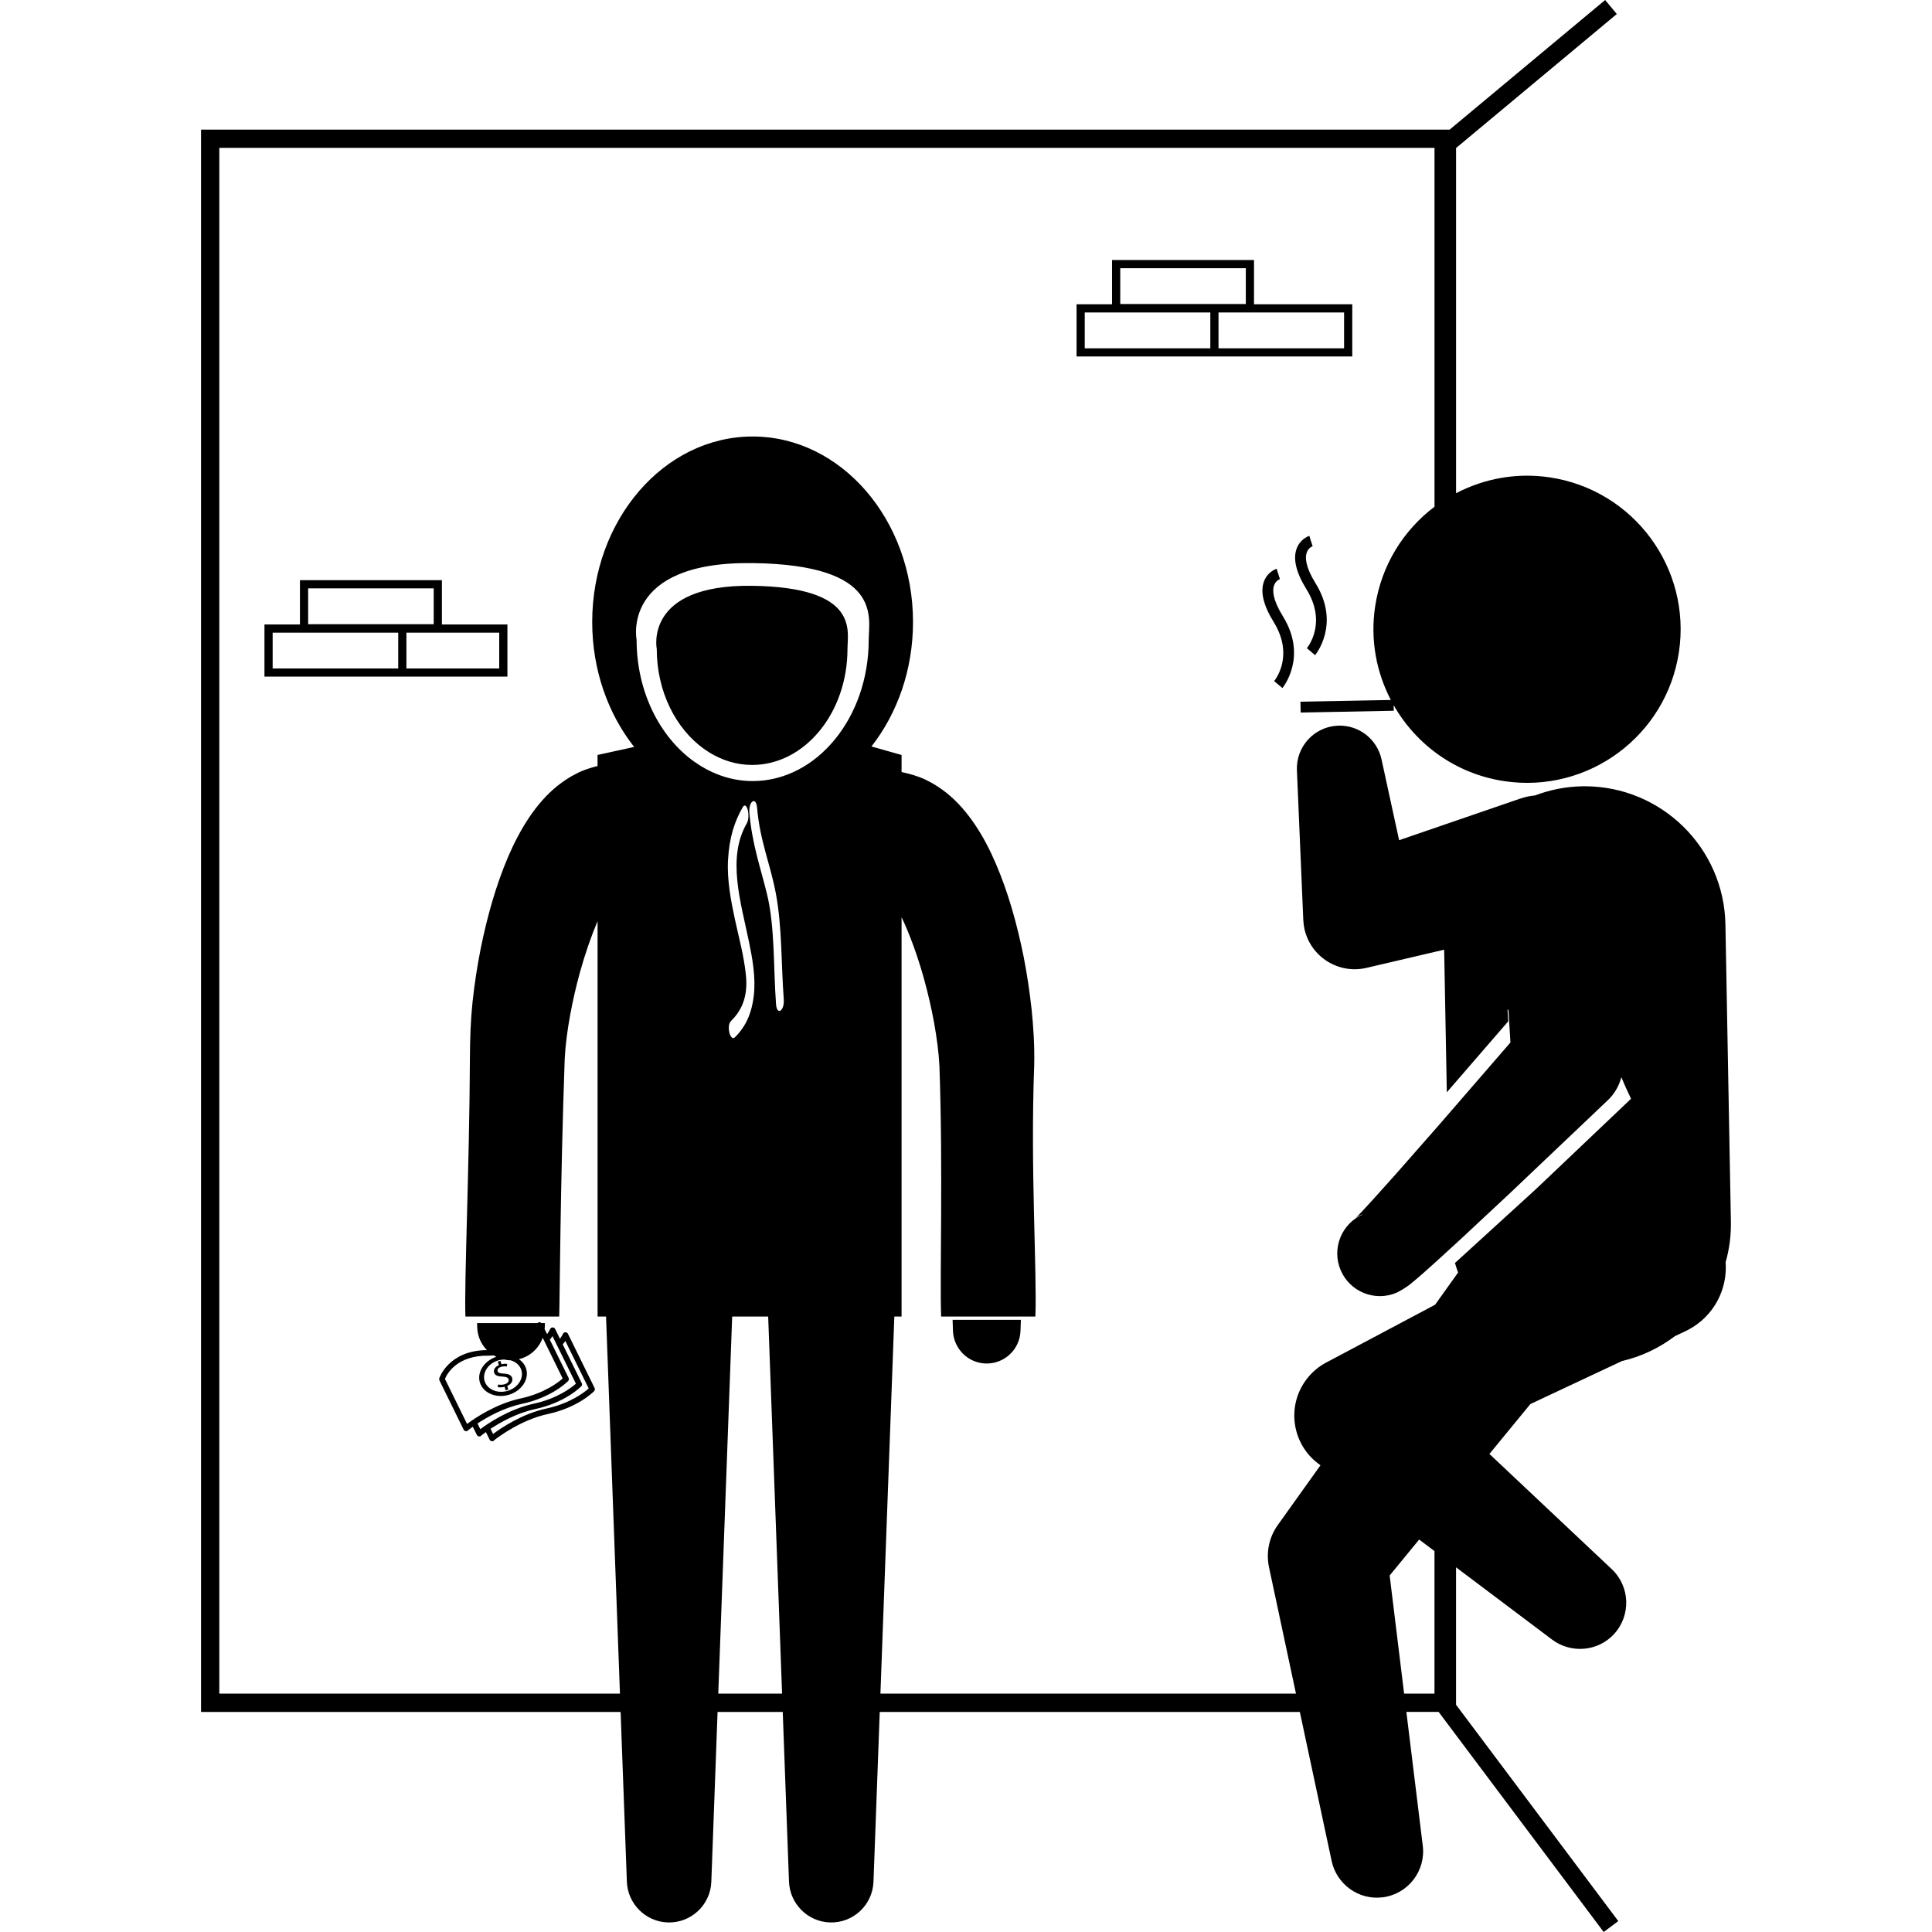 <?xml version="1.0" encoding="iso-8859-1"?>
<!-- Uploaded to: SVG Repo, www.svgrepo.com, Generator: SVG Repo Mixer Tools -->
<!DOCTYPE svg PUBLIC "-//W3C//DTD SVG 1.1//EN" "http://www.w3.org/Graphics/SVG/1.1/DTD/svg11.dtd">
<svg fill="#000000" version="1.1" id="Capa_1" xmlns="http://www.w3.org/2000/svg" xmlns:xlink="http://www.w3.org/1999/xlink" 
	 width="800px" height="800px" viewBox="0 0 117.961 117.961"
	 xml:space="preserve">
<g>
	<path d="M51.744,39.621c0,3.906-2.611,7.084-5.822,7.084c-0.947,0-1.836-0.281-2.626-0.77l-0.319-0.214
		c-1.719-1.232-2.878-3.502-2.878-6.101c0,0-0.803-3.934,5.803-3.853C52.507,35.85,51.744,38.544,51.744,39.621z M60.166,83.25
		c1.14,0.043,2.098-0.846,2.141-1.982c0,0,0.009-0.244,0.025-0.684h-4.17c0.015,0.436,0.023,0.678,0.023,0.678
		C58.225,82.328,59.083,83.209,60.166,83.25z M30.693,84.051c0.208,0.01,0.329,0.055,0.362,0.172
		c0.033,0.121-0.065,0.245-0.247,0.295c-0.144,0.043-0.289,0.037-0.395,0.014l-0.021,0.16c0.104,0.026,0.27,0.021,0.419-0.019
		l0.06,0.216l0.163-0.045l-0.062-0.223c0.253-0.109,0.349-0.309,0.302-0.477c-0.055-0.188-0.218-0.262-0.507-0.276
		c-0.244-0.015-0.356-0.043-0.386-0.152c-0.024-0.087,0.023-0.206,0.221-0.261c0.164-0.046,0.282-0.029,0.342-0.02l0.024-0.158
		c-0.084-0.016-0.198-0.021-0.354,0.018l-0.058-0.205l-0.16,0.045l0.062,0.215c-0.227,0.1-0.342,0.275-0.292,0.451
		C30.218,83.986,30.41,84.042,30.693,84.051z M29.729,82.432c-0.348-0.354-0.569-0.834-0.59-1.361c0,0-0.004-0.104-0.011-0.289
		h3.694c0.03-0.031,0.066-0.055,0.111-0.055c0.046,0,0.086,0.021,0.119,0.055h0.218c-0.007,0.183-0.009,0.283-0.009,0.283
		c-0.003,0.027-0.01,0.054-0.011,0.08l0.154,0.313c0.121-0.174,0.181-0.3,0.182-0.306c0.024-0.062,0.085-0.103,0.152-0.104
		c0.066-0.001,0.126,0.035,0.157,0.095l0.296,0.603c0.118-0.173,0.175-0.294,0.178-0.298c0.026-0.062,0.085-0.104,0.152-0.105
		c0.065-0.002,0.128,0.035,0.157,0.096l1.626,3.309c0.032,0.062,0.019,0.141-0.03,0.191c-0.039,0.041-0.977,1-2.834,1.399
		c-1.622,0.349-3.02,1.403-3.253,1.587c-0.016,0.023-0.038,0.042-0.063,0.055c-0.084,0.043-0.187,0.008-0.228-0.076
		c0-0.002-0.001-0.006-0.003-0.006l-0.226-0.461c-0.126,0.092-0.218,0.16-0.263,0.195c-0.016,0.023-0.038,0.04-0.063,0.055
		c-0.084,0.043-0.187,0.006-0.227-0.076c-0.001-0.002-0.003-0.004-0.004-0.008l-0.242-0.492c-0.13,0.095-0.224,0.166-0.269,0.201
		c-0.016,0.021-0.037,0.041-0.064,0.055c-0.085,0.041-0.186,0.007-0.227-0.076c-0.001-0.005-0.003-0.006-0.003-0.008l-1.475-3.002
		c-0.02-0.041-0.023-0.086-0.009-0.127C26.826,84.133,27.386,82.454,29.729,82.432z M34.359,82.087l1.161,2.362
		c0.033,0.064,0.021,0.142-0.029,0.193c-0.039,0.039-0.977,0.998-2.835,1.396c-1.104,0.238-2.106,0.807-2.705,1.199l0.155,0.316
		c0.45-0.339,1.746-1.228,3.262-1.555c1.451-0.312,2.313-0.99,2.576-1.223l-1.428-2.904C34.475,81.938,34.419,82.012,34.359,82.087z
		 M33.572,81.8l1.144,2.329c0.031,0.064,0.02,0.141-0.03,0.193c-0.039,0.039-0.977,0.998-2.834,1.396
		c-1.102,0.237-2.099,0.803-2.699,1.194l0.171,0.349c0.451-0.338,1.747-1.227,3.262-1.556c1.451-0.312,2.313-0.987,2.576-1.222
		l-1.428-2.903C33.689,81.648,33.632,81.721,33.572,81.8z M30.447,83.053c-0.621,0.176-1.007,0.737-0.862,1.254
		c0.145,0.518,0.77,0.793,1.391,0.619c0.621-0.176,1.008-0.736,0.863-1.253c-0.088-0.31-0.348-0.53-0.675-0.622
		c-0.011,0-0.024,0.002-0.037,0.002c-0.119-0.004-0.237-0.021-0.351-0.046C30.667,83.01,30.559,83.023,30.447,83.053z
		 M27.166,84.191l1.352,2.75c0.451-0.338,1.747-1.228,3.262-1.555c1.451-0.312,2.314-0.988,2.576-1.221l-1.221-2.486
		c-0.233,0.652-0.777,1.146-1.454,1.309c0.217,0.146,0.378,0.352,0.45,0.603c0.184,0.649-0.305,1.356-1.086,1.577
		c-0.781,0.221-1.565-0.129-1.75-0.777c-0.175-0.627,0.274-1.304,1.007-1.548c-0.053-0.026-0.105-0.058-0.156-0.089
		c-0.096,0.005-0.187,0.018-0.291,0.018C27.889,82.734,27.285,83.904,27.166,84.191z M105.361,77.066
		c0.124,1.648-0.715,3.295-2.271,4.119c-0.058,0.031-0.129,0.066-0.188,0.096l-0.639,0.3c-0.945,0.716-2.04,1.245-3.235,1.521
		l-5.589,2.625l-2.5,3.045l7.465,7.031c1.137,1.068,1.189,2.854,0.121,3.991c-0.994,1.056-2.62,1.166-3.755,0.317l-5.869-4.416v8.39
		l9.906,13.209l-0.892,0.667l-10.078-13.439h-1.969l1.002,8.176c0.188,1.548-0.912,2.957-2.459,3.146
		c-1.461,0.181-2.8-0.803-3.104-2.212l-1.943-9.107h-25.65l-0.382,10.367c-0.053,1.426-1.25,2.537-2.675,2.485
		c-1.356-0.052-2.43-1.151-2.483-2.485l-0.382-10.367h-3.979l-0.382,10.367c-0.052,1.426-1.25,2.537-2.673,2.485
		c-1.357-0.052-2.432-1.151-2.483-2.485l-0.382-10.367H12.275V7.914H88.51L98.004,0l0.713,0.855l-9.815,8.183v21.076
		c1.701-0.888,3.683-1.273,5.726-0.967c5.121,0.77,8.649,5.545,7.881,10.666c-0.771,5.122-5.547,8.649-10.666,7.881
		c-2.959-0.444-5.379-2.229-6.752-4.64l0.007,0.342l-5.683,0.109L79.4,42.844l5.52-0.106c-0.883-1.697-1.267-3.674-0.959-5.711
		c0.381-2.525,1.736-4.661,3.625-6.088V9.027H13.391v94.379h24.461l-0.849-23.023h-0.517V56.242
		c-0.388,0.914-0.761,1.986-1.082,3.141c-0.23,0.842-0.436,1.727-0.599,2.624c-0.161,0.892-0.286,1.81-0.326,2.644
		c-0.276,7.82-0.299,14.639-0.336,15.732h-5.726c-0.079-2.102,0.244-9.109,0.274-15.758c0.005-1.219,0.046-2.348,0.161-3.453
		c0.119-1.102,0.284-2.17,0.487-3.201c0.414-2.063,0.965-3.977,1.692-5.675c0.366-0.849,0.78-1.645,1.272-2.378
		c0.493-0.731,1.064-1.404,1.75-1.951c0.354-0.272,0.691-0.506,1.06-0.69c0.088-0.045,0.174-0.089,0.254-0.131
		c0.082-0.041,0.23-0.097,0.335-0.137c0.231-0.086,0.445-0.151,0.636-0.202c0.056-0.013,0.101-0.024,0.146-0.035v-0.677l2.235-0.489
		c-1.588-2.015-2.561-4.692-2.561-7.628c0-6.245,4.394-11.327,9.795-11.327c5.4,0,9.792,5.082,9.792,11.327
		c0,2.921-0.962,5.588-2.538,7.599l1.84,0.519v1.043c0.001,0,0.004,0,0.004,0s0.155,0.037,0.447,0.105
		c0.191,0.052,0.407,0.117,0.635,0.202c0.106,0.04,0.253,0.097,0.335,0.138s0.168,0.084,0.255,0.13
		c0.368,0.185,0.707,0.418,1.061,0.691c0.685,0.546,1.257,1.22,1.748,1.95c0.494,0.733,0.908,1.53,1.271,2.379
		c0.729,1.697,1.281,3.611,1.695,5.674c0.203,1.032,0.365,2.1,0.486,3.202c0.113,1.105,0.189,2.234,0.16,3.453
		c-0.24,6.334,0.179,12.524,0.072,15.32h-5.754c-0.089-2.494,0.122-8.895-0.104-15.297c-0.042-0.833-0.167-1.75-0.326-2.643
		c-0.165-0.897-0.369-1.782-0.601-2.625c-0.402-1.451-0.888-2.778-1.385-3.816v24.381h-0.442l-0.849,23.023h25.372l-1.646-7.715
		c-0.198-0.93,0.021-1.853,0.528-2.569l0.17-0.237l2.443-3.42l-0.135-0.102c-1.619-1.219-1.943-3.52-0.725-5.137
		c0.33-0.439,0.74-0.783,1.193-1.026l0.281-0.147l6.385-3.391l1.403-1.965c-0.069-0.19-0.131-0.387-0.19-0.584l4.939-4.506
		l5.812-5.521c-0.215-0.438-0.408-0.876-0.592-1.316c-0.142,0.543-0.429,1.028-0.822,1.401l-5.963,5.664l-3.016,2.815l-1.539,1.408
		l-0.8,0.715l-0.453,0.388l-0.3,0.249c-0.26,0.201-0.546,0.379-0.834,0.52c-1.325,0.561-2.854-0.058-3.413-1.382
		c-0.56-1.323,0.058-2.853,1.382-3.413c-0.154,0.038-0.305,0.113-0.428,0.211l-0.043,0.036l0.018-0.019l0.035-0.036l0.07-0.075
		l0.296-0.311l0.661-0.719l1.346-1.498l2.689-3.06l4.342-5.015l-0.121-1.961c-0.02-0.023-0.04-0.045-0.059-0.068l0.045,0.738
		l-3.75,4.334l-0.162-8.708l-4.303,1.007l-0.444,0.104c-1.69,0.395-3.38-0.655-3.776-2.346c-0.043-0.188-0.07-0.395-0.078-0.582
		l-0.389-9.139c-0.061-1.441,1.059-2.66,2.5-2.722c1.29-0.055,2.4,0.835,2.665,2.054l1.075,4.939l7.404-2.542
		c0.297-0.102,0.596-0.162,0.895-0.192c0.896-0.337,1.857-0.538,2.87-0.557c0.055-0.002,0.108-0.002,0.161-0.002
		c4.675,0,8.508,3.746,8.593,8.44l0.333,18.118C105.701,75.434,105.586,76.271,105.361,77.066z M47.751,103.406l-0.849-23.023
		h-2.198l-0.849,23.023H47.751z M45.592,50.279c0.25-0.435,0.006-1.428-0.247-0.988c-0.475,0.824-0.816,1.802-0.894,3.203
		c-0.07,1.256,0.187,2.542,0.419,3.63c0.237,1.106,0.539,2.167,0.669,3.378c0.167,1.521-0.388,2.322-0.911,2.842
		c-0.29,0.287-0.04,1.273,0.246,0.988c0.504-0.499,0.996-1.23,1.149-2.534c0.132-1.116-0.089-2.305-0.292-3.289
		C45.228,55.067,44.378,52.386,45.592,50.279z M47.853,61.005c-0.16-2.144-0.098-4.379-0.474-6.41
		c-0.343-1.85-0.979-3.23-1.153-5.268c-0.061-0.725-0.532-0.417-0.47,0.304c0.159,1.884,0.668,3.307,1.068,4.932
		c0.497,2.02,0.393,4.518,0.558,6.748C47.436,62.037,47.905,61.727,47.853,61.005z M45.932,34.38
		c-8.04-0.099-7.063,4.688-7.063,4.688c0,3.162,1.411,5.923,3.501,7.424l0.389,0.26c0.961,0.594,2.045,0.937,3.196,0.937
		c3.906,0,7.085-3.867,7.085-8.62C53.04,37.757,53.968,34.48,45.932,34.38z M87.586,94.704l-0.938-0.705l-1.801,2.194l0.883,7.213
		h1.854v-8.702H87.586z M78.299,42.011c0.016-0.019,1.57-1.896,0.029-4.386c-0.634-1.025-0.643-1.59-0.537-1.885
		c0.103-0.292,0.349-0.379,0.358-0.383l-0.103-0.314l-0.098-0.316c-0.056,0.018-0.554,0.187-0.773,0.771
		c-0.236,0.628-0.039,1.461,0.59,2.476c1.281,2.07,0.081,3.549,0.029,3.609L78.299,42.011z M79.791,39.573l0.504,0.429
		c0.017-0.019,1.572-1.895,0.03-4.386c-0.635-1.024-0.644-1.59-0.538-1.884c0.104-0.292,0.348-0.38,0.358-0.384l-0.103-0.314
		l-0.098-0.316c-0.056,0.019-0.554,0.187-0.773,0.771c-0.236,0.629-0.039,1.462,0.59,2.477
		C81.045,38.034,79.844,39.513,79.791,39.573z M82.565,21.766h-8.167h-0.5h-8.167v-3.188h2.167v-2.701h8.667v2.701h6V21.766z
		 M68.398,18.563h7.667v-2.186h-7.667V18.563z M73.898,19.079h-7.667v2.188h7.667V19.079z M82.065,19.079h-7.667v2.188h7.667V19.079
		z M30.981,41.313h-6.167h-0.5h-8.167v-3.186h2.167v-2.703h8.667v2.703h4V41.313z M18.814,38.112h7.667v-2.188h-7.667V38.112z
		 M24.314,38.627h-7.667v2.186h7.667V38.627z M30.481,38.627h-5.667v2.186h5.667V38.627z"/>
</g>
</svg>